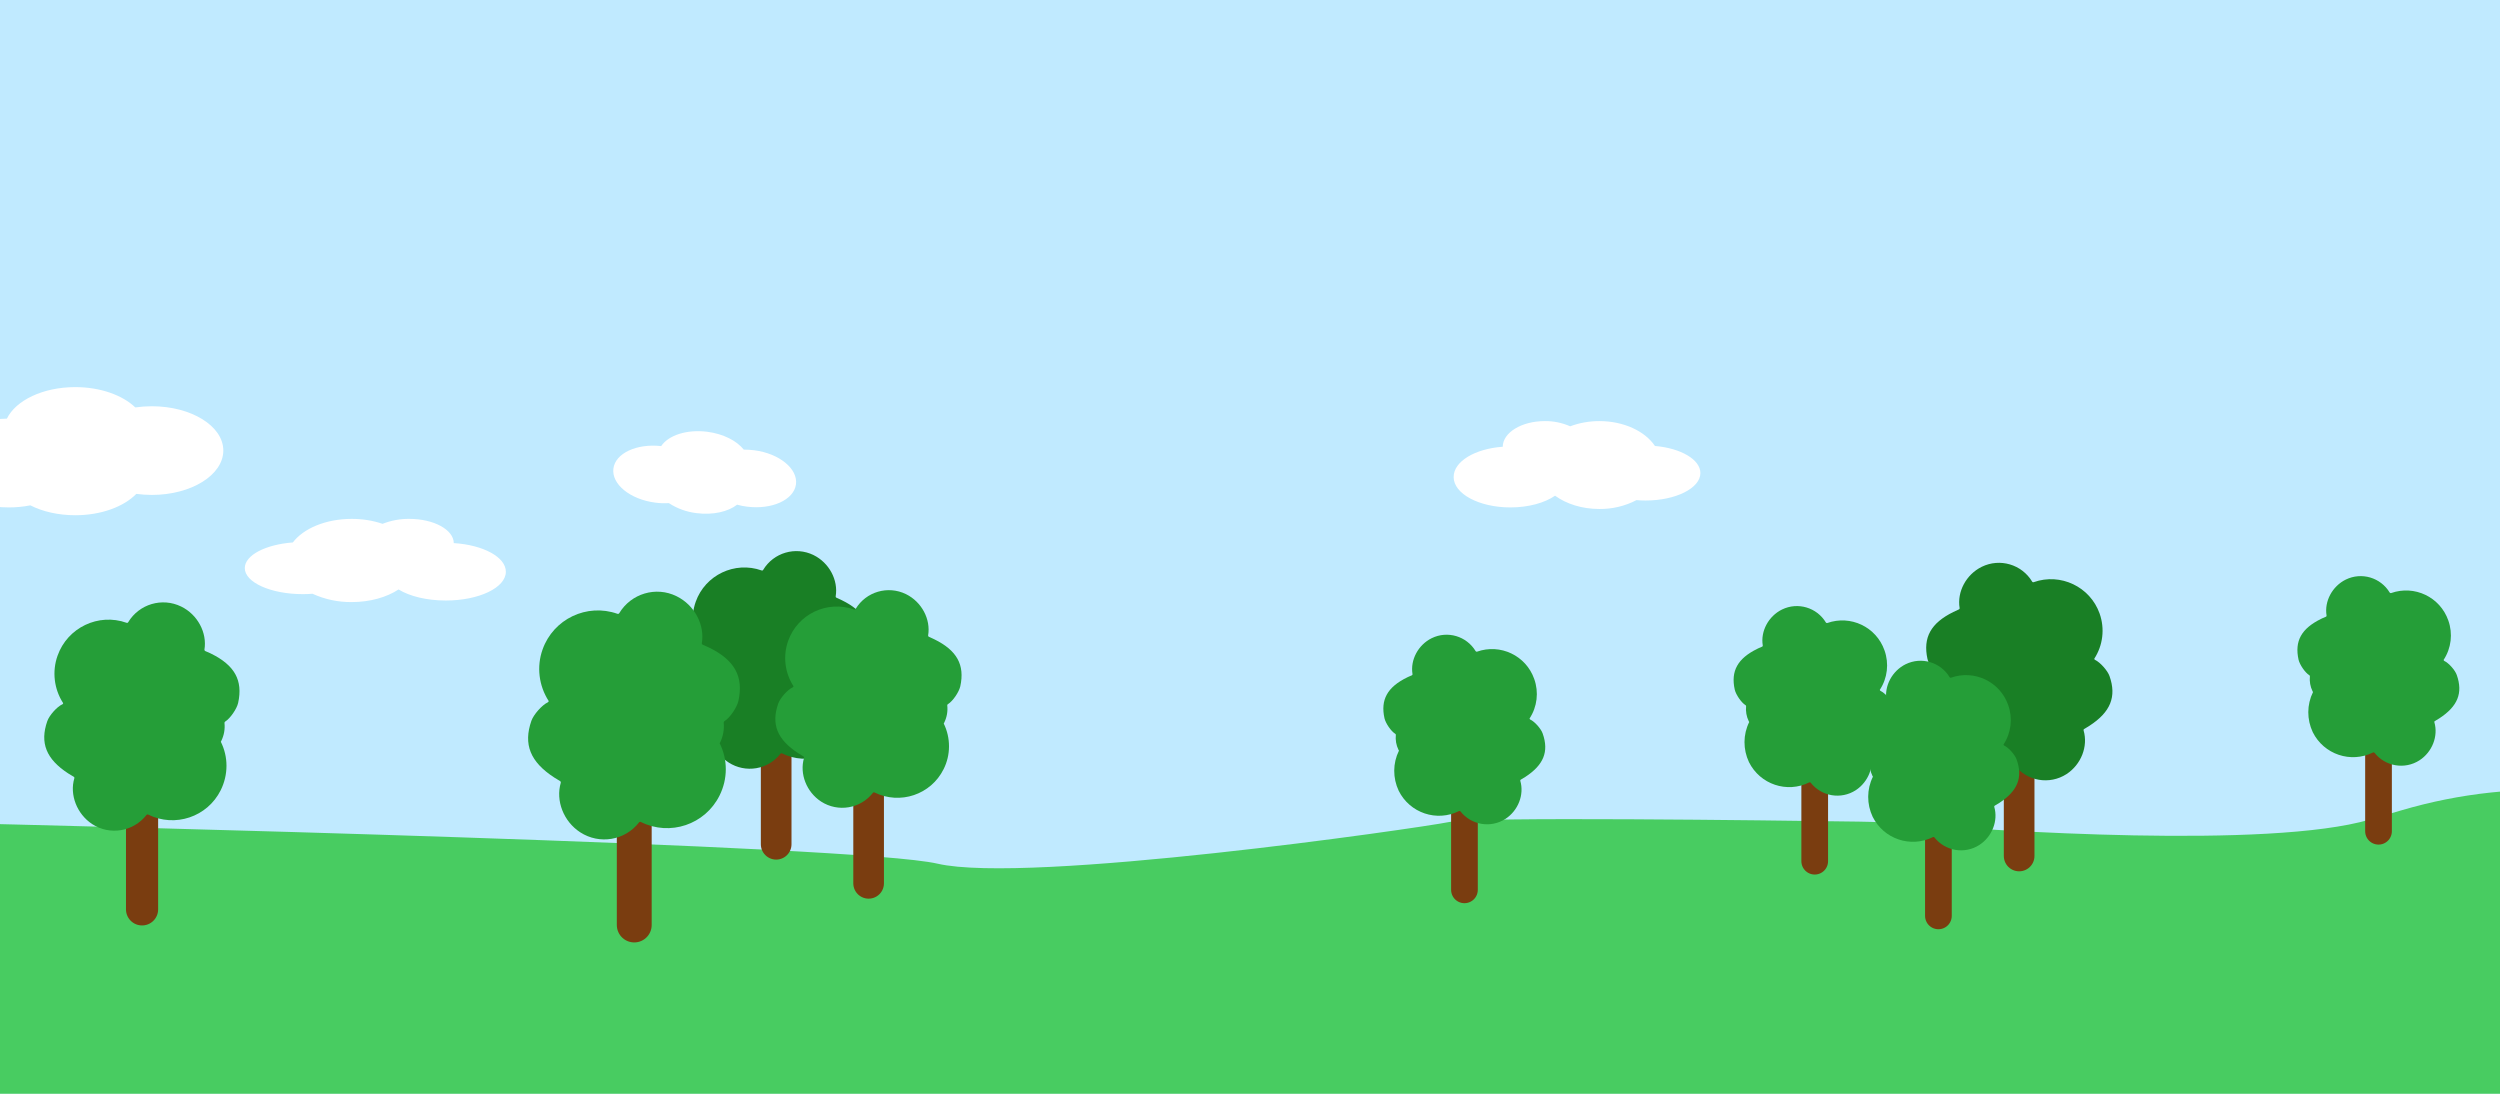 <?xml version="1.0" encoding="utf-8"?>
<!-- Generator: Adobe Illustrator 25.0.0, SVG Export Plug-In . SVG Version: 6.00 Build 0)  -->
<svg version="1.1" id="Ebene_1" xmlns="http://www.w3.org/2000/svg" xmlns:xlink="http://www.w3.org/1999/xlink" x="0px" y="0px"
	 viewBox="0 0 1920 840" style="enable-background:new 0 0 1920 840;" xml:space="preserve">
<style type="text/css">
	.st0{clip-path:url(#SVGID_2_);}
	.st1{fill:#C0EAFF;}
	.st2{fill:#E5F1F6;}
	.st3{clip-path:url(#SVGID_4_);}
	.st4{fill:#FFFFFF;}
	.st5{fill:#48CC61;}
	.st6{fill:none;stroke:#7A3D10;stroke-width:23.54;stroke-linecap:round;stroke-miterlimit:10;}
	.st7{fill:#197F25;}
	.st8{fill:#259E38;}
	.st9{fill:none;stroke:#7A3D10;stroke-width:26.78;stroke-linecap:round;stroke-miterlimit:10;}
	.st10{fill:none;stroke:#7A3D10;stroke-width:24.69;stroke-linecap:round;stroke-miterlimit:10;}
	.st11{fill:none;stroke:#7A3D10;stroke-width:20.5;stroke-linecap:round;stroke-miterlimit:10;}
</style>
<g>
	<defs>
		<rect id="SVGID_1_" width="1920" height="840"/>
	</defs>
	<clipPath id="SVGID_2_">
		<use xlink:href="#SVGID_1_"  style="overflow:visible;"/>
	</clipPath>
	<g class="st0">
		<rect x="-4556.9" y="-30" class="st1" width="6847" height="907.4"/>
		<rect x="-371.2" y="798.4" class="st2" width="2661.2" height="592.6"/>
		<g>
			<defs>
				<path id="SVGID_3_" d="M2290.1,1438.5h-406.5v0.4c0,3.8-137.8,0.2-163.3-0.4H87.5v-0.1h-4636.6c-4.2,0.1-7.7-3.3-7.8-7.5v-575
					c0-4.2-7.5-57.5-3.2-57.5h4209.6c39.3,0,87.5,66.8,112.6,95.8l265.6,307.2c14.9,16.7,30.6,32.6,47.1,47.7l0,0
					c2,1.6,4.4,2.5,7,2.8c18.5,1.8,100.1,9.9,202.2,21.9l307.5-24.3l387,25.4c127.1-21.6,260.6-41.4,287.7-30.3
					c57.2,23.2,523,32.5,531,37.2s244.5,2.4,262.6-4.7c14.4-5.6,50.2,9.3,88.4-13.6c27.3-16.3,115.1-18.9,142.5-4L2290.1,1438.5z"/>
			</defs>
			<clipPath id="SVGID_4_">
				<use xlink:href="#SVGID_3_"  style="overflow:visible;"/>
			</clipPath>
			<g class="st3">
				<g>
					<defs>
						<rect id="SVGID_5_" x="-4556.9" y="417.4" width="7272.2" height="1020"/>
					</defs>
					<clipPath id="SVGID_6_">
						<use xlink:href="#SVGID_5_"  style="overflow:visible;"/>
					</clipPath>
				</g>
			</g>
		</g>
		<path class="st4" d="M116.6,312c-4.2,0-8.5,0.3-12.7,0.9c-9.8-9.4-26.8-15.6-46.1-15.6c-24.8,0-45.7,10.2-52.5,24.2
			c-29.6,0.5-53.4,15.6-53.4,34.1c0,18.9,24.6,34.1,54.9,34.1c5.5,0,11-0.5,16.5-1.6c9.4,4.8,21.5,7.6,34.5,7.6
			c19.8,0,37.2-6.5,46.9-16.4c3.9,0.5,7.9,0.8,11.9,0.8c30.3,0,54.9-15.3,54.9-34.1S146.9,312,116.6,312z"/>
		<path class="st4" d="M579.3,345.8c-2.7-0.3-5.4-0.5-8.1-0.5c-5.4-6.8-15.7-12.1-28-13.7c-15.7-2-29.9,2.7-35.4,11
			c-18.8-2.1-35.2,5.5-36.7,17.2c-1.6,12,12.8,23.7,32,26.2c3.5,0.5,7,0.6,10.6,0.4c6.4,4.2,13.7,6.8,21.3,7.7
			c12.6,1.6,24.2-1.1,31.1-6.5c2.5,0.7,5,1.2,7.5,1.5c19.2,2.5,36.1-5.2,37.7-17.1S598.6,348.3,579.3,345.8z"/>
		<path class="st4" d="M1154.1,343.1c0.1-10.9,14.5-19.7,32.3-19.7c6.7-0.1,13.3,1.3,19.5,4c7.2-2.7,14.8-4,22.4-4
			c18.8,0,35.1,7.8,42.7,19.1c19.8,1.7,34.9,10.4,34.9,20.8c0,11.6-18.9,21.1-42.1,21.1c-2.4,0-4.7-0.1-7-0.3
			c-8.8,4.6-18.6,6.9-28.5,6.8c-13.3,0-25.4-3.9-34-10.2c-8,5.5-20.4,9-34.3,9c-24.1,0-43.6-10.5-43.6-23.3
			C1116.3,354.4,1132.8,344.6,1154.1,343.1z"/>
		<path class="st4" d="M348.5,417.1c-0.1-10.3-15.4-18.6-34.1-18.6c-7-0.1-14,1.2-20.6,3.8c-7.6-2.6-15.6-3.8-23.7-3.8
			c-19.9,0-37.1,7.4-45.2,18.1c-21,1.6-36.9,9.8-36.9,19.7c0,11,20,20,44.6,20c2.5,0,5-0.1,7.4-0.3c9.4,4.3,19.7,6.5,30.1,6.4
			c14.1,0,26.9-3.7,36-9.7c8.4,5.2,21.6,8.5,36.3,8.5c25.5,0,46.1-9.9,46.1-22.1C388.5,427.8,371,418.5,348.5,417.1z"/>
		<path class="st5" d="M2092.1,615.4l-109.6-7.9c-46.6-3.4-93.3,1.6-138.1,14.8l-24.3,7.1c-77.6,22.8-288.4,8.5-352.4,3.5
			c-13.3-1.1-26.7-1.7-40.2-1.9c-70.9-1-293.5-3.9-314.5,0.3c-25,5-324,48-393,32c-62.5-14.5-659.4-29-771.8-31.6
			c-12.1-0.3-24.2,0.2-36.2,1.4L-273.6,652c-2.8,0.3-5.7,0.5-8.5,0.6c-19.8,0.6-103.1,3.2-112.8,5.9c-11,3-92-8-92-8l-116.5-14.2
			c-26.3-3.2-52.8-3.5-79.2-0.9L-882.2,655c-2.5,0.2-5,0.4-7.5,0.5l-118.3,4.8l-206,3h-169l-83.4,6.8c-9.7,0.8-19.5,0.2-29-1.8
			l-157.5-33.2c-12.1-2.5-24.4-3.8-36.8-3.8h-232.6c-11.8,0-23.6,2-34.7,5.9l-99.4,34.6c-14.5,5-28.3,11.6-41.4,19.6l-93.4,57
			l-71,11h-274v108h4842l0.6-227L2092.1,615.4z"/>
		<line class="st6" x1="596.1" y1="555.4" x2="596.1" y2="648.4"/>
		<path class="st7" d="M653.8,525.7c0.2-0.3,0.3-0.5,0.4-0.8c2-4.1,2.8-8.6,2.3-13.1c0-0.4,0.1-0.7,0.5-1c3.8-2.3,8.5-9.3,9.5-13.7
			c3.6-16.5-2.6-27.6-19.9-36.1c-1.1-0.5,0,0-4.3-2c-0.4-0.2-0.6-0.6-0.5-1c2.1-12.5-5-25.8-17-31.7c-13.9-6.8-30.7-1.9-38.7,11.4
			c-0.2,0.4-0.7,0.6-1.2,0.4c-20.6-7.3-43.3,3.5-50.6,24.1c-4.1,11.6-2.6,24.4,4.1,34.8l0,0c0,0.4-0.2,0.7-0.6,0.9
			c-4,1.9-9.6,8.2-11.1,12.4c-5.6,15.9-0.8,27.7,15.4,38.2c1,0.7,0,0,4,2.5c0.4,0.2,0.5,0.7,0.4,1.1c-3.6,12.2,1.9,26.2,13.1,33.5
			c13,8.4,30.3,5.5,39.8-6.7c0.3-0.4,0.8-0.5,1.2-0.3c19.6,9.7,43.4,1.7,53.1-17.9C659.2,549.8,659.2,536.8,653.8,525.7L653.8,525.7
			z"/>
		<line class="st6" x1="667.1" y1="585.4" x2="667.1" y2="678.4"/>
		<path class="st8" d="M724.8,555.7c0.2-0.3,0.3-0.5,0.4-0.8c2-4.1,2.8-8.6,2.3-13.1c-0.1-0.4,0.1-0.8,0.5-1
			c3.8-2.3,8.5-9.3,9.5-13.7c3.6-16.5-2.6-27.6-19.9-36.1c-1.1-0.5,0,0-4.3-2c-0.4-0.2-0.6-0.6-0.5-1c2.1-12.5-5-25.8-17-31.7
			c-13.9-6.8-30.7-1.9-38.7,11.4c-0.2,0.4-0.7,0.6-1.2,0.4c-20.6-7.3-43.3,3.5-50.6,24.1c-4.1,11.6-2.6,24.4,4.1,34.8l0,0
			c0,0.4-0.2,0.7-0.6,0.9c-4,1.8-9.6,8.2-11.1,12.4c-5.6,15.9-0.8,27.7,15.4,38.2c1,0.7,0,0,4,2.5c0.4,0.2,0.5,0.7,0.4,1.1
			c-3.6,12.2,1.9,26.2,13.1,33.5c13,8.4,30.3,5.5,39.8-6.7c0.3-0.4,0.8-0.5,1.2-0.3c19.6,9.7,43.4,1.7,53.1-17.9
			C730.2,579.8,730.2,566.7,724.8,555.7L724.8,555.7z"/>
		<line class="st9" x1="487.1" y1="604.6" x2="487.1" y2="710.4"/>
		<path class="st8" d="M552.7,570.8c0.2-0.3,0.3-0.6,0.5-0.9c2.2-4.6,3.1-9.8,2.6-14.9c0-0.4,0.2-0.9,0.5-1.1
			c4.3-2.6,9.7-10.6,10.8-15.6c4.1-18.7-2.9-31.4-22.6-41c-1.2-0.6,0,0-4.9-2.2c-0.4-0.2-0.7-0.7-0.6-1.1
			c2.4-14.2-5.7-29.4-19.4-36.1c-15.8-7.8-34.9-2.1-44,13c-0.3,0.5-0.9,0.7-1.4,0.5c-23.5-8.3-49.2,4-57.5,27.4
			c-4.7,13.2-2.9,27.8,4.7,39.6l0,0c0,0.4-0.3,0.8-0.7,1c-4.5,2.1-10.9,9.4-12.6,14.2c-6.3,18.1-0.9,31.5,17.5,43.5
			c1.2,0.8,0,0,4.6,2.8c0.4,0.3,0.6,0.7,0.5,1.2c-4.1,13.8,2.1,29.8,14.9,38.1c14.8,9.6,34.4,6.3,45.2-7.6c0.3-0.4,0.9-0.6,1.4-0.3
			c22.3,11.1,49.3,2,60.4-20.3C559,598.2,559,583.4,552.7,570.8L552.7,570.8z"/>
		<line class="st10" x1="109.1" y1="600.9" x2="109.1" y2="698.4"/>
		<path class="st8" d="M169.6,569.7c0.1-0.3,0.3-0.6,0.4-0.8c2.1-4.3,2.9-9,2.4-13.7c0-0.4,0.2-0.8,0.5-1c3.9-2.4,9-9.8,10-14.4
			c3.8-17.3-2.7-28.9-20.8-37.8c-1.1-0.6,0,0-4.5-2c-0.4-0.2-0.6-0.6-0.6-1c2.2-13.1-5.3-27.1-17.9-33.2c-14.6-7.1-32.2-1.9-40.6,12
			c-0.2,0.5-0.8,0.7-1.3,0.5c-21.6-7.7-45.4,3.7-53,25.3c-4.3,12.1-2.7,25.6,4.3,36.4l0,0c0,0.4-0.2,0.8-0.6,0.9
			c-4.2,1.9-10.1,8.6-11.6,13c-5.8,16.7-0.8,29.1,16.1,40.1c1.1,0.7,0,0,4.3,2.6c0.4,0.2,0.5,0.7,0.4,1.1
			c-3.8,12.7,2,27.5,13.7,35.2c13.6,8.9,31.7,5.8,41.7-7c0.3-0.4,0.9-0.5,1.3-0.3c20.6,10.2,45.5,1.8,55.7-18.7
			C175.4,595,175.4,581.3,169.6,569.7L169.6,569.7z"/>
		<line class="st6" x1="1550.7" y1="564.4" x2="1550.7" y2="657.4"/>
		<path class="st7" d="M1493,534.7c-0.1-0.3-0.3-0.5-0.4-0.8c-2-4.1-2.8-8.6-2.3-13.1c0.1-0.4-0.1-0.8-0.5-1
			c-3.8-2.3-8.5-9.3-9.5-13.7c-3.6-16.5,2.6-27.6,19.9-36.1c1.1-0.5,0,0,4.3-2c0.4-0.2,0.6-0.6,0.5-1c-2.1-12.5,5-25.8,17-31.7
			c13.9-6.8,30.7-1.9,38.7,11.4c0.2,0.4,0.7,0.6,1.2,0.4c20.6-7.3,43.3,3.5,50.6,24.1c4.1,11.6,2.6,24.4-4.1,34.7l0,0
			c0,0.4,0.2,0.7,0.6,0.9c4,1.9,9.6,8.2,11.1,12.4c5.6,15.9,0.8,27.7-15.4,38.2c-1,0.7,0,0-4.1,2.5c-0.4,0.2-0.5,0.7-0.4,1.1
			c3.6,12.2-1.9,26.2-13.1,33.5c-13,8.4-30.2,5.5-39.8-6.7c-0.3-0.4-0.8-0.5-1.2-0.3c-19.6,9.7-43.4,1.6-53-18
			C1487.6,558.7,1487.6,545.7,1493,534.7z"/>
		<line class="st11" x1="1826.7" y1="557.4" x2="1826.7" y2="638.4"/>
		<path class="st8" d="M1776.4,531.5c-0.1-0.2-0.3-0.5-0.4-0.7c-1.7-3.5-2.4-7.5-2-11.4c0-0.3-0.1-0.7-0.4-0.8
			c-3.3-2-7.4-8.1-8.3-11.9c-3.2-14.4,2.2-24,17.3-31.4c0.9-0.5,0,0,3.8-1.7c0.3-0.2,0.5-0.5,0.4-0.9c-1.8-10.9,4.4-22.5,14.8-27.6
			c12.1-5.9,26.7-1.6,33.7,10c0.2,0.3,0.6,0.5,1,0.4c18-6.4,37.7,3,44,21c3.6,10.1,2.3,21.3-3.6,30.3l0,0c0,0.3,0.2,0.6,0.5,0.8
			c3.5,1.6,8.4,7.2,9.6,10.8c4.9,13.9,0.7,24.1-13.4,33.3c-0.9,0.6,0,0-3.5,2.1c-0.3,0.2-0.4,0.6-0.3,0.9
			c3.1,10.6-1.6,22.8-11.4,29.2c-11.3,7.3-26.3,4.8-34.6-5.8c-0.3-0.3-0.7-0.4-1.1-0.2c-17.1,8.5-37.8,1.5-46.3-15.6
			C1771.6,552.5,1771.6,541.2,1776.4,531.5L1776.4,531.5z"/>
		<line class="st11" x1="1488.7" y1="622.4" x2="1488.7" y2="703.4"/>
		<path class="st8" d="M1438.4,596.5c-0.1-0.2-0.3-0.5-0.4-0.7c-1.7-3.5-2.4-7.5-2-11.4c0-0.3-0.1-0.7-0.4-0.8
			c-3.3-2-7.4-8.1-8.3-11.9c-3.2-14.3,2.2-24,17.3-31.4c0.9-0.5,0,0,3.8-1.7c0.3-0.2,0.5-0.5,0.4-0.9c-1.8-10.9,4.4-22.5,14.8-27.6
			c12.1-5.9,26.7-1.6,33.7,10c0.2,0.3,0.6,0.5,1,0.4c18-6.4,37.7,3,44,21c3.6,10.1,2.3,21.3-3.6,30.3l0,0c0,0.3,0.2,0.6,0.5,0.8
			c3.5,1.6,8.4,7.2,9.6,10.8c4.9,13.9,0.7,24.1-13.4,33.3c-0.9,0.6,0,0-3.5,2.1c-0.3,0.2-0.4,0.6-0.3,0.9
			c3.1,10.6-1.6,22.8-11.4,29.2c-11.3,7.3-26.3,4.8-34.6-5.8c-0.3-0.3-0.7-0.4-1.1-0.2c-17.1,8.5-37.8,1.5-46.3-15.6
			C1433.6,617.5,1433.6,606.2,1438.4,596.5L1438.4,596.5z"/>
		<line class="st11" x1="1124.7" y1="602.4" x2="1124.7" y2="683.4"/>
		<path class="st8" d="M1074.4,576.5c-0.1-0.2-0.3-0.5-0.4-0.7c-1.7-3.5-2.4-7.5-2-11.4c0-0.3-0.1-0.7-0.4-0.8
			c-3.3-2-7.4-8.1-8.3-11.9c-3.2-14.3,2.2-24,17.3-31.4c0.9-0.5,0,0,3.8-1.7c0.3-0.2,0.5-0.5,0.4-0.9c-1.8-10.9,4.4-22.5,14.8-27.6
			c12.1-5.9,26.7-1.6,33.7,10c0.2,0.3,0.6,0.5,1,0.4c18-6.4,37.7,3,44,21c3.6,10.1,2.3,21.3-3.6,30.3l0,0c0,0.3,0.2,0.6,0.5,0.8
			c3.5,1.6,8.4,7.2,9.6,10.8c4.9,13.9,0.7,24.1-13.4,33.3c-0.9,0.6,0,0-3.5,2.1c-0.3,0.2-0.4,0.6-0.3,0.9
			c3.1,10.6-1.6,22.8-11.4,29.2c-11.3,7.3-26.3,4.8-34.6-5.8c-0.3-0.3-0.7-0.4-1.1-0.2c-17.1,8.5-37.8,1.5-46.3-15.6
			C1069.6,597.5,1069.6,586.2,1074.4,576.5L1074.4,576.5z"/>
		<line class="st11" x1="1393.7" y1="580.4" x2="1393.7" y2="661.4"/>
		<path class="st8" d="M1343.4,554.5c-0.1-0.2-0.3-0.5-0.4-0.7c-1.7-3.5-2.4-7.5-2-11.4c0-0.3-0.1-0.7-0.4-0.8
			c-3.3-2-7.4-8.1-8.3-11.9c-3.2-14.3,2.2-24,17.3-31.4c0.9-0.5,0,0,3.8-1.7c0.3-0.2,0.5-0.5,0.4-0.9c-1.8-10.9,4.4-22.5,14.8-27.6
			c12.1-5.9,26.7-1.6,33.7,10c0.2,0.3,0.6,0.5,1,0.4c18-6.4,37.7,3,44,21c3.6,10.1,2.3,21.3-3.6,30.3l0,0c0,0.3,0.2,0.6,0.5,0.8
			c3.5,1.6,8.4,7.2,9.6,10.8c4.9,13.9,0.7,24.1-13.4,33.3c-0.9,0.6,0,0-3.5,2.1c-0.3,0.2-0.4,0.6-0.3,0.9
			c3.1,10.6-1.6,22.8-11.4,29.2c-11.3,7.3-26.3,4.8-34.6-5.8c-0.3-0.3-0.7-0.4-1.1-0.2c-17.1,8.5-37.8,1.5-46.3-15.6
			C1338.6,575.5,1338.6,564.2,1343.4,554.5L1343.4,554.5z"/>
	</g>
</g>
</svg>
